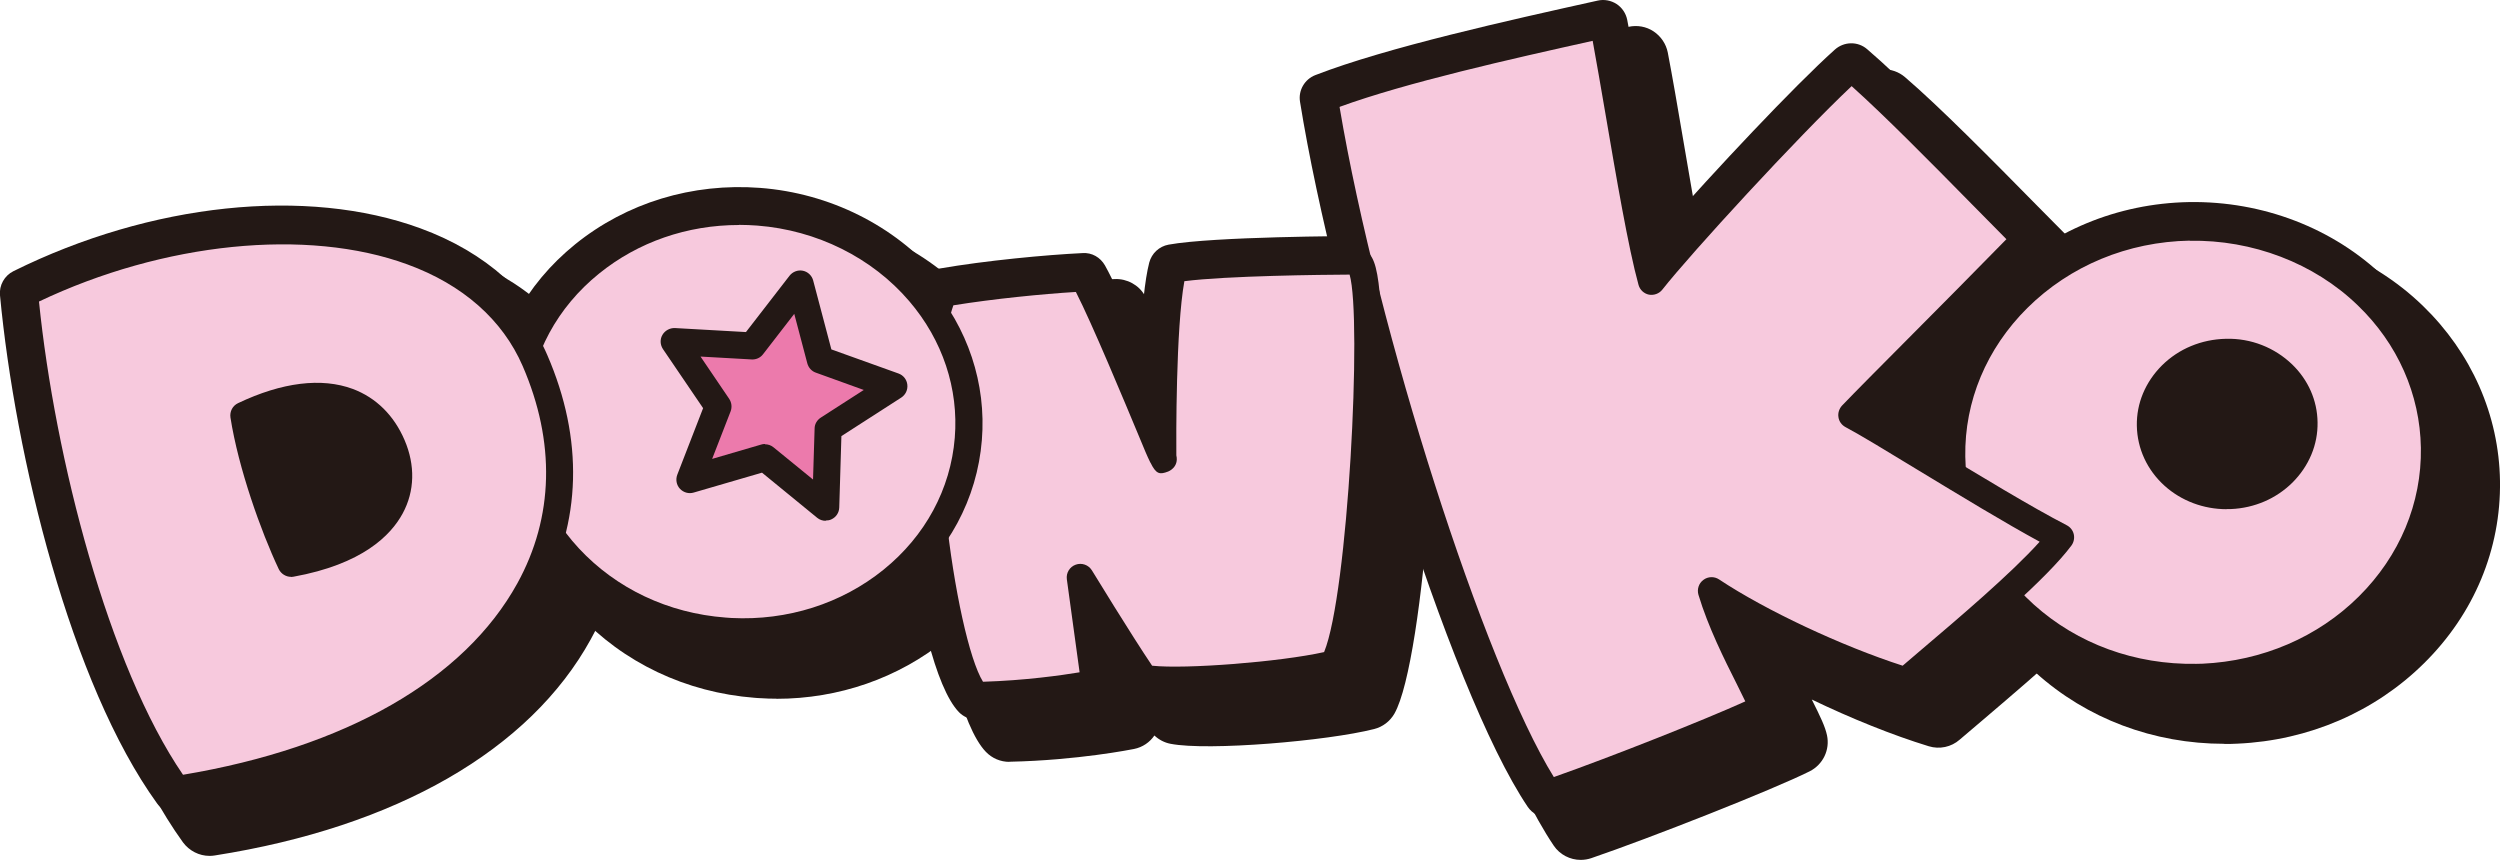 <?xml version="1.0" encoding="UTF-8"?>
<svg id="_レイヤー_2" data-name="レイヤー 2" xmlns="http://www.w3.org/2000/svg" viewBox="0 0 174.44 60">
  <defs>
    <style>
      .cls-1 {
        fill: #231815;
      }

      .cls-1, .cls-2, .cls-3 {
        stroke-width: 0px;
      }

      .cls-2 {
        fill: #f7c9dd;
      }

      .cls-3 {
        fill: #ec7aac;
      }
    </style>
  </defs>
  <g id="_レイヤー_1-2" data-name="レイヤー 1">
    <g>
      <g>
        <g>
          <g>
            <path class="cls-1" d="m155.07,18.19c-4.59.09-8.85,1.87-11.99,4.98-3.04,3.01-4.68,6.94-4.61,11.06.06,4.2,1.88,8.11,5.11,11.02,3.23,2.91,7.49,4.46,11.99,4.37.16,0,.31,0,.46-.01,4.4-.2,8.5-1.96,11.53-4.96,3.04-3.01,4.68-6.94,4.61-11.06-.13-8.67-7.8-15.57-17.09-15.39Z"/>
            <path class="cls-1" d="m155.2,51.9c-4.93,0-9.59-1.75-13.15-4.96-3.7-3.33-5.79-7.84-5.86-12.67-.07-4.75,1.8-9.26,5.29-12.71,3.57-3.54,8.38-5.54,13.55-5.64h0c5.22-.09,10.36,1.87,14.02,5.41,3.4,3.29,5.32,7.63,5.39,12.23.07,4.75-1.8,9.26-5.29,12.71-3.43,3.4-8.06,5.4-13.03,5.62-.17,0-.35.01-.52.02-.13,0-.27,0-.4,0Zm-.08-31.43c-3.99.08-7.7,1.61-10.43,4.32-2.59,2.57-3.99,5.91-3.94,9.41.06,3.56,1.6,6.88,4.35,9.36,2.8,2.52,6.5,3.86,10.42,3.79.14,0,.27,0,.41-.01,3.83-.17,7.4-1.7,10.03-4.31,2.6-2.57,3.99-5.91,3.94-9.41-.05-3.38-1.47-6.58-4-9.02-2.8-2.7-6.76-4.21-10.77-4.13h0Zm-.04-2.28h0,0Z"/>
          </g>
          <g>
            <path class="cls-1" d="m143.61,19.05c-3.5-3.49-8.94-9.2-12.16-11.95-3.62,3.25-11.82,12.18-13.94,14.89-1.06-3.83-2.44-13.13-3.37-17.92-6.56,1.45-14.71,3.28-19.46,5.12,2.49,15.48,10.43,40.82,15.62,48.51,4.24-1.45,12.56-4.75,14.96-5.95-.21-.99-2.51-4.65-3.56-8.19,3.36,2.24,9.09,4.92,13.56,6.3,2.49-2.17,8.77-7.27,10.82-10.01-4.23-2.18-12.06-7.21-14.58-8.54,2.03-2.13,7.85-7.87,12.11-12.28Z"/>
            <path class="cls-1" d="m110.3,60c-.74,0-1.46-.36-1.89-1-5.58-8.27-13.58-34.53-15.98-49.42-.17-1.06.42-2.1,1.42-2.49,5.01-1.95,13.55-3.84,19.79-5.22.6-.13,1.23-.02,1.74.32.51.34.87.87.99,1.47.32,1.66.69,3.82,1.08,6.11.41,2.43.86,5.04,1.29,7.29,3.45-3.87,8.53-9.25,11.18-11.64.85-.76,2.13-.78,3-.04,2.45,2.1,6.06,5.76,9.25,9,1.09,1.11,2.13,2.16,3.04,3.07.88.88.89,2.3.03,3.2-2.34,2.41-5.09,5.18-7.52,7.62-.93.93-1.8,1.81-2.55,2.57.82.49,1.73,1.04,2.7,1.64,3.04,1.84,6.82,4.14,9.23,5.38.6.31,1.03.86,1.18,1.51.15.65,0,1.34-.39,1.87-1.68,2.26-5.45,5.52-9.48,8.95-.65.55-1.22,1.03-1.67,1.42-.59.52-1.41.69-2.16.46-2.52-.77-5.44-1.95-8.16-3.26.62,1.24.93,1.89,1.06,2.49.22,1.02-.28,2.05-1.21,2.52-2.6,1.3-11.17,4.67-15.24,6.06-.24.08-.49.12-.74.12Zm-13.05-49.29c2.63,14.68,9.42,36.03,14.03,44.25,3.41-1.24,8.1-3.09,10.96-4.32,0,0,0,0,0-.01-.85-1.7-2.02-4.02-2.73-6.39-.27-.92.06-1.91.83-2.48.77-.57,1.82-.6,2.62-.07,2.93,1.95,7.8,4.26,11.79,5.63.23-.19.47-.4.73-.62,1.98-1.68,4.94-4.19,6.98-6.22-2.17-1.24-4.66-2.75-6.94-4.13-2.11-1.28-4.1-2.49-5.08-3.01-.63-.33-1.07-.94-1.18-1.65-.11-.7.11-1.42.6-1.94.93-.97,2.65-2.7,4.65-4.71,1.89-1.9,3.99-4,5.92-5.98-.48-.48-.97-.98-1.48-1.5-2.5-2.53-5.26-5.34-7.44-7.37-3.9,3.81-10.36,10.87-12.19,13.21-.53.68-1.4,1-2.24.83-.84-.17-1.52-.8-1.75-1.62-.73-2.63-1.59-7.65-2.34-12.08-.22-1.31-.44-2.57-.64-3.71-5.01,1.12-10.91,2.49-15.08,3.88Z"/>
          </g>
          <g>
            <path class="cls-1" d="m68.12,22.81c3.23-.55,7.43-.95,9.78-1.06,1.5,2.65,5.99,13.85,5.51,12.51,0,0-.09-9.96.72-13.12,3.03-.55,12.83-.57,12.83-.57,1.73.56.35,24.64-1.62,28.11-3.13.8-11.05,1.42-13.21,1-1.4-2.03-4.45-7.04-4.45-7.04l1.02,7.4s-3.68.74-8.26.84c-2.48-2.56-5.04-21.42-2.31-28.07Z"/>
            <path class="cls-1" d="m70.43,53.16c-.62,0-1.21-.25-1.64-.7-3.33-3.44-5.66-23.49-2.78-30.52.3-.73.95-1.25,1.72-1.38,3.26-.56,7.52-.97,10.06-1.09.85-.03,1.67.41,2.09,1.15.39.69.95,1.86,1.56,3.24.12-1.32.27-2.48.48-3.3.22-.86.92-1.51,1.8-1.67,3.14-.57,12.21-.6,13.23-.61h0c.24,0,.48.04.7.11.55.18,1.29.62,1.72,1.74,1.57,4.05.04,25.95-2.07,29.66-.31.54-.82.93-1.42,1.08-3.26.83-11.58,1.54-14.2,1.03-.43-.08-.82-.29-1.13-.58-.32.47-.82.82-1.42.94-.16.03-3.94.79-8.66.89h-.05Zm-.58-28.32c-1.62,6.23.14,19.9,1.81,23.72,1.75-.08,3.31-.26,4.47-.41l-.71-5.19c-.15-1.07.48-2.09,1.49-2.46,1.01-.36,2.15.04,2.71.96.03.04,2.33,3.81,3.81,6.07,2.27.1,7.29-.28,10.25-.82,1.21-4.21,2.25-19.14,1.68-23.85-2.65.03-6.74.12-9.27.33-.36,3.04-.42,8.42-.4,10.81.18,1.19-.53,2.15-1.42,2.49-1.52.59-2.31-.16-2.97-1.45h-.02s-.03-.07-.04-.11c-.22-.45-.43-.95-.66-1.49-.99-2.38-2.86-6.87-4.03-9.33-1.96.14-4.48.4-6.7.73Z"/>
          </g>
        </g>
        <g>
          <path class="cls-1" d="m55.19,17.18c-4.31-.33-8.47.94-11.7,3.55-3.12,2.53-5.01,6.03-5.32,9.86-.31,3.91,1.04,7.7,3.81,10.69,2.77,2.99,6.62,4.81,10.85,5.14.15.01.29.02.44.03,4.15.21,8.14-1.06,11.26-3.58,3.12-2.53,5.01-6.03,5.32-9.86.65-8.06-5.93-15.16-14.66-15.83Z"/>
          <path class="cls-1" d="m54.16,48.75c-.33,0-.67,0-1-.03-.17,0-.34-.02-.5-.03-4.79-.37-9.18-2.45-12.34-5.86-3.21-3.46-4.77-7.88-4.4-12.42.36-4.46,2.54-8.53,6.16-11.45,3.69-2.99,8.41-4.43,13.3-4.05,5,.38,9.67,2.71,12.81,6.39,2.89,3.38,4.29,7.61,3.94,11.9-.36,4.46-2.54,8.53-6.15,11.45-3.3,2.67-7.46,4.11-11.8,4.11Zm-.31-29.35c-3.3,0-6.43,1.08-8.93,3.1-2.63,2.13-4.22,5.07-4.48,8.28-.26,3.26.88,6.45,3.21,8.96,2.38,2.57,5.7,4.13,9.35,4.41l.39.02c3.59.19,7.03-.91,9.7-3.08,2.63-2.13,4.22-5.07,4.48-8.28.25-3.07-.77-6.12-2.87-8.57-2.36-2.76-5.9-4.52-9.69-4.81h0c-.39-.03-.78-.04-1.16-.04Z"/>
        </g>
        <g>
          <path class="cls-1" d="m3.99,22.82c1.01,10.78,4.78,26.52,10.63,34.62,21.14-3.33,30.94-16.21,25-29.92-4.63-10.69-21.89-11.5-35.63-4.69Z"/>
          <path class="cls-1" d="m14.62,59.72c-.72,0-1.41-.35-1.85-.94C6.69,50.35,2.78,34.34,1.73,23.04c-.09-.94.41-1.83,1.26-2.25,9.72-4.82,20.77-5.97,28.84-3.02,4.71,1.72,8.13,4.78,9.89,8.84,2.71,6.25,2.54,12.48-.5,18-4.25,7.73-13.57,13.09-26.23,15.08-.12.02-.24.03-.35.03ZM6.43,24.19c1.17,10.3,4.58,23.42,9.26,30.75,10.37-1.91,18.18-6.43,21.54-12.54,2.33-4.24,2.44-9.08.31-13.99-1.27-2.93-3.72-5.07-7.27-6.38-6.46-2.37-15.66-1.51-23.83,2.15Z"/>
        </g>
      </g>
      <g>
        <g>
          <g>
            <path class="cls-1" d="m152.79,15.81c-4.59.09-8.85,1.87-11.99,4.98-3.04,3.01-4.68,6.94-4.61,11.06.06,4.2,1.88,8.11,5.11,11.02,3.23,2.91,7.49,4.46,11.99,4.37.16,0,.31,0,.46-.01,4.4-.2,8.5-1.96,11.53-4.96,3.04-3.01,4.68-6.94,4.61-11.06-.13-8.67-7.8-15.57-17.09-15.39Z"/>
            <path class="cls-1" d="m152.91,48.95c-4.79,0-9.31-1.7-12.77-4.82-3.58-3.23-5.6-7.58-5.67-12.26-.07-4.59,1.75-8.96,5.12-12.3,3.46-3.43,8.14-5.38,13.16-5.47h0c5.12-.08,10.06,1.81,13.62,5.25,3.29,3.18,5.15,7.38,5.22,11.82.07,4.59-1.75,8.96-5.12,12.3-3.33,3.3-7.83,5.24-12.65,5.46-.17,0-.34.01-.51.02-.13,0-.26,0-.39,0Zm-.09-31.43c-4.14.08-7.99,1.67-10.82,4.48-2.71,2.68-4.17,6.17-4.11,9.82.06,3.72,1.67,7.19,4.54,9.77,2.91,2.62,6.7,4.01,10.81,3.93.14,0,.28,0,.42-.01,3.98-.18,7.67-1.77,10.4-4.47,2.71-2.68,4.17-6.17,4.11-9.82-.05-3.53-1.54-6.87-4.17-9.42-2.91-2.81-6.98-4.35-11.18-4.29h0Zm-.03-1.71h0,0Z"/>
          </g>
          <g>
            <path class="cls-1" d="m141.32,16.68c-3.5-3.49-8.94-9.2-12.16-11.95-3.62,3.25-11.82,12.18-13.94,14.89-1.06-3.83-2.44-13.13-3.37-17.92-6.56,1.45-14.71,3.28-19.46,5.12,2.49,15.48,10.43,40.82,15.62,48.51,4.24-1.45,12.56-4.75,14.96-5.95-.21-.99-2.51-4.65-3.56-8.19,3.36,2.24,9.09,4.92,13.56,6.3,2.49-2.17,8.77-7.27,10.82-10.01-4.23-2.18-12.06-7.21-14.58-8.54,2.03-2.13,7.85-7.87,12.11-12.28Z"/>
            <path class="cls-1" d="m108.02,57.05c-.56,0-1.09-.27-1.42-.75-5.54-8.21-13.5-34.35-15.89-49.2-.13-.79.32-1.57,1.07-1.86,4.98-1.93,13.49-3.82,19.71-5.2.45-.1.92-.01,1.31.24.38.25.65.65.74,1.1.32,1.65.69,3.81,1.08,6.1.49,2.85,1.02,5.95,1.51,8.43,3.41-3.88,9.05-9.9,11.9-12.45.64-.57,1.6-.59,2.25-.03,2.43,2.08,6.03,5.74,9.21,8.96,1.1,1.11,2.13,2.17,3.04,3.07.66.66.67,1.73.02,2.4-2.33,2.4-5.08,5.16-7.5,7.6-1.15,1.16-2.21,2.22-3.08,3.1.96.57,2.09,1.26,3.32,2,3.2,1.95,6.84,4.15,9.27,5.41.45.23.77.64.88,1.13s0,1-.29,1.41c-1.79,2.4-6.37,6.28-9.39,8.85-.65.55-1.22,1.04-1.67,1.43-.45.39-1.06.52-1.62.34-2.97-.91-6.5-2.39-9.59-3.97.22.46.44.89.64,1.29.67,1.34,1,2.01,1.13,2.58.16.76-.21,1.54-.91,1.89-2.58,1.29-11.11,4.65-15.17,6.04-.18.06-.37.09-.55.09Zm-13.7-49.1c2.66,15.24,9.66,37.2,14.42,45.33,3.66-1.31,9.08-3.46,12-4.74-.09-.19-.19-.37-.28-.55-.84-1.68-2-3.98-2.69-6.3-.21-.69.04-1.43.62-1.86.58-.43,1.36-.45,1.96-.05,3.04,2.02,8.14,4.43,12.23,5.8.3-.25.62-.53.97-.82,2.16-1.84,5.48-4.65,7.54-6.78-2.3-1.29-5.06-2.97-7.57-4.49-2.21-1.34-4.12-2.5-5.11-3.03-.47-.25-.8-.71-.89-1.24-.08-.53.08-1.07.45-1.45.93-.97,2.65-2.7,4.66-4.72,2.02-2.03,4.26-4.28,6.3-6.36-.59-.6-1.22-1.24-1.87-1.9-2.65-2.69-5.61-5.69-7.86-7.75-3.86,3.72-10.73,11.21-12.63,13.64-.4.51-1.04.75-1.68.62-.63-.13-1.14-.6-1.31-1.22-.72-2.61-1.58-7.61-2.33-12.02-.26-1.53-.51-3.01-.75-4.3-5.32,1.19-11.81,2.68-16.18,4.19Z"/>
          </g>
          <g>
            <path class="cls-1" d="m65.83,20.43c3.23-.55,7.43-.95,9.78-1.06,1.5,2.65,5.99,13.85,5.51,12.51,0,0-.09-9.96.72-13.12,3.03-.55,12.83-.57,12.83-.57,1.73.56.35,24.64-1.62,28.11-3.13.8-11.05,1.42-13.21,1-1.4-2.03-4.45-7.04-4.45-7.04l1.02,7.4s-3.68.74-8.26.84c-2.48-2.56-5.04-21.42-2.31-28.07Z"/>
            <path class="cls-1" d="m68.14,50.21c-.46,0-.91-.19-1.23-.52-3.25-3.36-5.49-23.01-2.66-29.91.22-.54.71-.94,1.29-1.04,3.23-.56,7.47-.96,9.99-1.08.66-.05,1.25.3,1.57.86.57,1.01,1.51,3.09,2.47,5.3.11-2.17.3-4.26.62-5.5.17-.64.69-1.13,1.35-1.25,3.15-.57,12.72-.6,13.13-.6.18.02.36.03.53.08.43.14,1.01.5,1.37,1.41,1.49,3.85-.03,25.66-2.03,29.17-.23.4-.61.7-1.06.81-3.21.82-11.4,1.52-13.95,1.03-.44-.08-.83-.34-1.08-.71-.1-.15-.21-.31-.33-.48-.05.75-.6,1.4-1.37,1.55-.16.03-3.89.78-8.56.88h-.04Zm-1.03-28.26c-1.85,6.37.18,21.37,1.9,24.81,2.23-.09,4.19-.33,5.47-.52l-.79-5.75c-.11-.8.36-1.57,1.12-1.84.76-.27,1.61.03,2.03.72.03.04,2.5,4.1,3.98,6.32,2.28.15,7.91-.26,11.01-.88,1.46-4.25,2.35-20.83,1.71-24.92-2.77.02-7.61.12-10.26.39-.42,3.01-.48,8.87-.46,11.38.19,1.03-.49,1.7-1.05,1.92-1.12.43-1.67,0-2.23-1.1h-.02s-.02-.06-.03-.1c-.21-.42-.42-.93-.67-1.52-1.04-2.5-3.05-7.33-4.22-9.73-2.12.14-5.03.44-7.49.81Z"/>
          </g>
        </g>
        <g>
          <path class="cls-1" d="m52.9,14.8c-4.31-.33-8.47.94-11.7,3.55-3.12,2.53-5.01,6.03-5.32,9.86-.31,3.91,1.04,7.7,3.81,10.69,2.77,2.99,6.62,4.81,10.85,5.14.15.01.29.02.44.03,4.15.21,8.14-1.06,11.26-3.58,3.12-2.53,5.01-6.03,5.32-9.86.65-8.06-5.93-15.16-14.66-15.83Z"/>
          <path class="cls-1" d="m51.87,45.81c-.32,0-.65,0-.97-.02-.17,0-.33-.02-.49-.03-4.65-.36-8.91-2.37-11.97-5.68-3.1-3.35-4.61-7.6-4.25-11.99.35-4.31,2.46-8.23,5.95-11.05,3.58-2.89,8.16-4.29,12.9-3.93h0c4.85.37,9.37,2.63,12.42,6.19,2.79,3.26,4.14,7.34,3.81,11.48-.35,4.31-2.46,8.23-5.95,11.05-3.2,2.59-7.23,3.98-11.44,3.98Zm-.31-29.35c-3.43,0-6.69,1.12-9.28,3.22-2.75,2.23-4.42,5.31-4.69,8.67-.28,3.42.92,6.76,3.36,9.4,2.47,2.67,5.93,4.3,9.73,4.59.14.01.27.02.4.03,3.73.19,7.31-.95,10.09-3.2,2.75-2.23,4.42-5.31,4.69-8.67.26-3.23-.81-6.42-3-8.99-2.46-2.88-6.13-4.7-10.08-5h0c-.4-.03-.81-.05-1.21-.05Z"/>
        </g>
        <g>
          <path class="cls-1" d="m1.71,20.45c1.01,10.78,4.78,26.52,10.63,34.62,21.14-3.33,30.94-16.21,25-29.92C32.7,14.44,15.44,13.64,1.71,20.45Z"/>
          <path class="cls-1" d="m12.34,56.77c-.54,0-1.06-.26-1.38-.71C4.93,47.72,1.06,31.84,0,20.61c-.07-.7.31-1.38.94-1.69,9.58-4.75,20.46-5.9,28.39-2.99,4.56,1.67,7.87,4.62,9.56,8.54,2.64,6.09,2.47,12.14-.48,17.5-4.17,7.58-13.34,12.83-25.82,14.79-.09.01-.18.02-.27.02ZM3.53,21.47c1.15,10.57,4.7,24.28,9.6,31.73,10.73-1.9,18.82-6.56,22.3-12.89,2.42-4.4,2.54-9.41.34-14.49-1.33-3.08-3.89-5.33-7.6-6.68-6.69-2.45-16.25-1.52-24.64,2.34Z"/>
        </g>
      </g>
      <g>
        <g>
          <path class="cls-2" d="m152.79,15.83c-4.59.09-8.85,1.87-11.99,4.98-3.04,3.01-4.68,6.94-4.61,11.06.06,4.2,1.88,8.11,5.11,11.02,3.23,2.91,7.49,4.46,11.99,4.37.16,0,.31,0,.46-.01,4.4-.2,8.5-1.96,11.53-4.96,3.04-3.01,4.68-6.94,4.61-11.06-.13-8.67-7.8-15.57-17.09-15.39Z"/>
          <path class="cls-1" d="m152.91,48.22c-4.6,0-8.94-1.63-12.26-4.62-3.43-3.09-5.35-7.25-5.42-11.71-.07-4.38,1.67-8.56,4.89-11.75,3.33-3.29,7.82-5.16,12.64-5.25h0c4.91-.12,9.67,1.74,13.08,5.04,3.15,3.04,4.92,7.05,4.98,11.29.07,4.38-1.67,8.55-4.89,11.75-3.2,3.17-7.52,5.03-12.16,5.24-.16,0-.32.01-.49.01-.12,0-.25,0-.38,0Zm-.11-31.43c-4.34.08-8.36,1.75-11.34,4.7-2.85,2.83-4.39,6.51-4.33,10.37.06,3.93,1.76,7.6,4.79,10.33,3.05,2.74,7.06,4.2,11.33,4.13.15,0,.29,0,.44-.01,4.16-.19,8.04-1.85,10.9-4.69,2.85-2.83,4.39-6.51,4.33-10.37-.06-3.73-1.62-7.27-4.41-9.95-3.05-2.95-7.36-4.58-11.72-4.5h0Zm-.02-.95h0,0Z"/>
        </g>
        <g>
          <path class="cls-1" d="m155.33,24.59c-1.46.03-2.81.59-3.81,1.58-.97.96-1.49,2.21-1.47,3.52.02,1.33.6,2.58,1.62,3.5,1.03.92,2.38,1.42,3.81,1.39.05,0,.1,0,.15,0,1.4-.06,2.7-.62,3.66-1.58.97-.96,1.49-2.21,1.47-3.52-.04-2.75-2.48-4.95-5.43-4.89Z"/>
          <path class="cls-1" d="m155.37,35.53c-1.62,0-3.16-.58-4.33-1.63-1.22-1.1-1.91-2.59-1.94-4.19-.03-1.57.6-3.06,1.75-4.21,1.18-1.17,2.76-1.82,4.46-1.86h0c1.76-.05,3.41.62,4.62,1.78,1.13,1.09,1.76,2.52,1.78,4.04.03,1.57-.6,3.06-1.75,4.21-1.13,1.12-2.65,1.78-4.29,1.85h-.17s-.09,0-.14,0Zm.07-9.99s-.06,0-.09,0h0c-1.21.02-2.33.49-3.16,1.31-.78.77-1.2,1.78-1.18,2.83.02,1.07.48,2.06,1.31,2.81.85.76,1.94,1.13,3.16,1.15h.11c1.18-.06,2.26-.52,3.05-1.31.78-.77,1.2-1.78,1.18-2.83-.02-1.01-.44-1.97-1.2-2.71-.83-.8-1.98-1.25-3.17-1.25Zm-.11-.95h0,0Z"/>
        </g>
        <g>
          <path class="cls-2" d="m141.32,16.7c-3.5-3.49-8.94-9.2-12.16-11.95-3.62,3.25-11.82,12.18-13.94,14.89-1.06-3.83-2.44-13.13-3.37-17.92-6.56,1.45-14.71,3.28-19.46,5.12,2.49,15.48,10.43,40.82,15.62,48.51,4.24-1.45,12.56-4.75,14.96-5.95-.21-.99-2.51-4.65-3.56-8.19,3.36,2.24,9.09,4.92,13.56,6.3,2.49-2.17,8.77-7.27,10.82-10.01-4.23-2.18-12.06-7.21-14.58-8.54,2.03-2.13,7.85-7.87,12.11-12.28Z"/>
          <path class="cls-1" d="m108.02,56.32c-.31,0-.61-.15-.79-.42-5.49-8.14-13.39-34.12-15.77-48.89-.07-.44.18-.87.59-1.04,4.92-1.91,13.4-3.79,19.6-5.17.25-.06.51,0,.73.13.21.14.36.36.41.61.32,1.64.69,3.8,1.08,6.08.59,3.46,1.24,7.28,1.83,9.95,3.16-3.69,9.7-10.73,12.83-13.54.35-.32.89-.33,1.25-.02,2.4,2.05,5.99,5.69,9.15,8.9,1.1,1.12,2.15,2.18,3.06,3.09.37.37.37.96.01,1.33-2.33,2.41-5.09,5.18-7.52,7.62-1.47,1.48-2.78,2.8-3.74,3.77,1.09.63,2.54,1.51,4.16,2.5,3.21,1.95,6.85,4.16,9.31,5.43.25.13.43.36.49.63.06.27,0,.56-.16.78-1.73,2.33-6.27,6.17-9.26,8.72-.66.56-1.24,1.05-1.69,1.44-.25.22-.59.29-.9.19-3.59-1.1-8.02-3.05-11.45-4.98.53,1.24,1.12,2.41,1.6,3.37.63,1.25.96,1.92,1.06,2.39.09.42-.12.86-.5,1.05-2.38,1.19-10.69,4.5-15.08,6-.1.03-.21.05-.31.05Zm-14.55-48.85c2.64,15.66,10.08,38.89,14.95,46.75,4.03-1.42,10.51-3.99,13.36-5.28-.18-.37-.41-.83-.62-1.26-.83-1.65-1.97-3.92-2.65-6.18-.11-.38.02-.8.35-1.04.32-.24.76-.25,1.09-.03,3.25,2.16,8.56,4.65,12.81,6.02.38-.33.82-.7,1.3-1.11,2.57-2.18,6.3-5.35,8.26-7.54-2.43-1.32-5.57-3.23-8.39-4.94-2.22-1.35-4.14-2.52-5.16-3.06-.26-.14-.45-.39-.49-.69-.05-.29.05-.59.25-.81.93-.97,2.63-2.68,4.62-4.68,2.2-2.21,4.67-4.7,6.85-6.93-.75-.75-1.56-1.58-2.41-2.44-2.86-2.91-6.08-6.17-8.39-8.24-3.76,3.54-11.21,11.66-13.21,14.2-.22.28-.58.41-.93.35-.35-.07-.63-.33-.73-.68-.71-2.57-1.56-7.55-2.31-11.95-.32-1.85-.62-3.62-.89-5.08-5.72,1.27-13.03,2.92-17.64,4.6Z"/>
        </g>
        <g>
          <path class="cls-2" d="m65.83,20.46c3.23-.55,7.43-.95,9.78-1.06,1.5,2.65,5.99,13.85,5.51,12.51,0,0-.09-9.96.72-13.12,3.03-.55,12.83-.57,12.83-.57,1.73.56.35,24.64-1.62,28.11-3.13.8-11.05,1.42-13.21,1-1.4-2.03-4.45-7.04-4.45-7.04l1.02,7.4s-3.68.74-8.26.84c-2.48-2.56-5.04-21.42-2.31-28.07Z"/>
          <path class="cls-1" d="m68.14,49.48c-.26,0-.5-.1-.68-.29-2.73-2.83-5.41-22.02-2.51-29.09.12-.3.4-.52.72-.58,3.2-.55,7.4-.96,9.9-1.07.35-.03.7.17.87.48.82,1.45,2.46,5.26,3.77,8.38.07-3.1.25-6.94.72-8.76.09-.36.39-.63.75-.7,3.08-.56,12.59-.58,13-.58.14,0,.2.02.3.05.4.13.7.45.89.96,1.4,3.62-.1,25.21-1.99,28.52-.13.22-.34.39-.59.45-3.1.79-11.21,1.48-13.62,1.02-.24-.05-.46-.19-.6-.39-.55-.8-1.35-2.05-2.12-3.27l.41,2.97c.07.5-.26.96-.75,1.06-.15.03-3.82.76-8.43.86h-.02Zm-1.62-28.17c-2.27,6.65.17,23.21,2.07,26.26,2.94-.09,5.47-.45,6.74-.66l-.89-6.49c-.06-.45.2-.87.62-1.02.42-.15.89.01,1.13.4.03.05,2.75,4.5,4.2,6.65,2.33.25,8.9-.26,12-.95,1.67-4.04,2.66-23.31,1.78-26.34-1.89.01-8.56.08-11.53.46-.6,3.3-.57,11.07-.56,12.15.19.83-.54,1.12-.57,1.13-.6.23-.84.19-1.24-.63h-.01s-.01-.03-.02-.05c-.19-.38-.41-.91-.71-1.64-1.11-2.66-3.32-7.98-4.46-10.21-2.32.14-5.74.48-8.53.93Z"/>
        </g>
        <g>
          <path class="cls-2" d="m52.9,14.8c-4.31-.33-8.47.94-11.7,3.55-3.12,2.53-5.01,6.03-5.32,9.86-.31,3.91,1.04,7.7,3.81,10.69,2.77,2.99,6.62,4.81,10.85,5.14.15.01.29.02.44.03,4.15.21,8.14-1.06,11.26-3.58,3.12-2.53,5.01-6.03,5.32-9.86.65-8.06-5.93-15.16-14.66-15.83Z"/>
          <path class="cls-1" d="m51.87,45.05c-.31,0-.62,0-.94-.02-.16,0-.31-.02-.47-.03-4.46-.34-8.54-2.27-11.47-5.44-2.95-3.19-4.39-7.24-4.05-11.42.33-4.1,2.34-7.83,5.67-10.53,3.43-2.77,7.83-4.11,12.37-3.76,4.65.35,8.99,2.51,11.9,5.93,2.66,3.11,3.95,6.99,3.63,10.93-.33,4.1-2.34,7.83-5.67,10.53-3.06,2.48-6.92,3.81-10.97,3.81Zm-.31-29.35c-3.6,0-7.03,1.18-9.76,3.39-2.92,2.36-4.68,5.63-4.97,9.2-.29,3.64.97,7.18,3.56,9.97,2.61,2.81,6.24,4.53,10.23,4.83.14.01.28.02.42.03,3.9.2,7.68-1,10.61-3.37,2.92-2.36,4.68-5.63,4.97-9.2.28-3.43-.85-6.82-3.18-9.54-2.59-3.03-6.45-4.95-10.6-5.27h0c-.42-.03-.85-.05-1.27-.05Z"/>
        </g>
        <g>
          <path class="cls-2" d="m1.71,20.47c1.01,10.78,4.78,26.52,10.63,34.62,21.14-3.33,30.94-16.21,25-29.92C32.7,14.47,15.44,13.66,1.71,20.47Z"/>
          <path class="cls-1" d="m12.34,56.04c-.3,0-.59-.14-.77-.39C5.63,47.41,1.8,31.69.76,20.56c-.04-.39.17-.76.52-.94,9.26-4.59,20.17-5.75,27.79-2.96,4.36,1.6,7.52,4.41,9.12,8.12,2.54,5.86,2.39,11.68-.45,16.83-4.05,7.37-13.03,12.48-25.28,14.41-.05,0-.1.01-.15.01ZM2.72,21.04c1.11,10.93,4.85,25.43,10.05,33.02,11.35-1.9,19.62-6.63,23.33-13.36,2.54-4.61,2.67-9.85.37-15.16-1.4-3.23-4.18-5.68-8.04-7.09-7-2.57-17.03-1.54-25.71,2.59Z"/>
        </g>
        <g>
          <path class="cls-1" d="m27.35,31.08c-1.4-3.26-4.93-4.67-10.33-2.1.51,3.25,1.97,7.53,3.29,10.32,6.69-1.21,8.47-4.9,7.05-8.22Z"/>
          <path class="cls-1" d="m20.31,40.25c-.36,0-.7-.21-.86-.54-1.24-2.62-2.82-7.05-3.37-10.58-.06-.42.15-.82.53-1,3.07-1.46,5.83-1.8,8.01-.99,1.62.61,2.87,1.84,3.61,3.57h0c.75,1.75.71,3.56-.13,5.11-.83,1.54-2.82,3.55-7.62,4.42-.06,0-.11.02-.17.02Zm-2.23-10.71c.55,2.92,1.74,6.33,2.78,8.68,2.79-.62,4.75-1.78,5.57-3.3.71-1.32.42-2.61.05-3.46-.54-1.25-1.39-2.11-2.53-2.54-1.53-.58-3.55-.36-5.87.63Z"/>
        </g>
        <g>
          <polygon class="cls-3" points="55.83 19.83 57.23 25.12 62.37 26.97 57.77 29.93 57.61 35.4 53.37 31.94 48.12 33.47 50.1 28.37 47.03 23.84 52.48 24.15 55.83 19.83"/>
          <path class="cls-1" d="m57.61,36.34c-.21,0-.42-.07-.59-.21l-3.85-3.15-4.77,1.39c-.34.1-.71,0-.96-.27-.24-.26-.31-.64-.18-.98l1.8-4.64-2.8-4.12c-.2-.3-.22-.68-.04-.99.18-.31.52-.49.87-.48l4.96.28,3.04-3.93c.22-.28.58-.42.93-.35.35.07.63.34.72.68l1.27,4.81,4.68,1.68c.34.12.58.42.62.78.04.36-.12.7-.42.9l-4.18,2.69-.15,4.98c-.01.36-.22.68-.55.83-.12.06-.26.08-.39.08Zm-4.23-5.34c.21,0,.42.07.59.21l2.76,2.25.11-3.56c0-.31.17-.59.43-.76l3-1.93-3.35-1.21c-.29-.1-.51-.35-.59-.65l-.91-3.45-2.18,2.82c-.19.25-.49.38-.8.36l-3.56-.2,2,2.95c.17.26.21.58.1.87l-1.29,3.32,3.42-1c.09-.03.17-.04.26-.04Z"/>
        </g>
      </g>
    </g>
  </g>
</svg>
